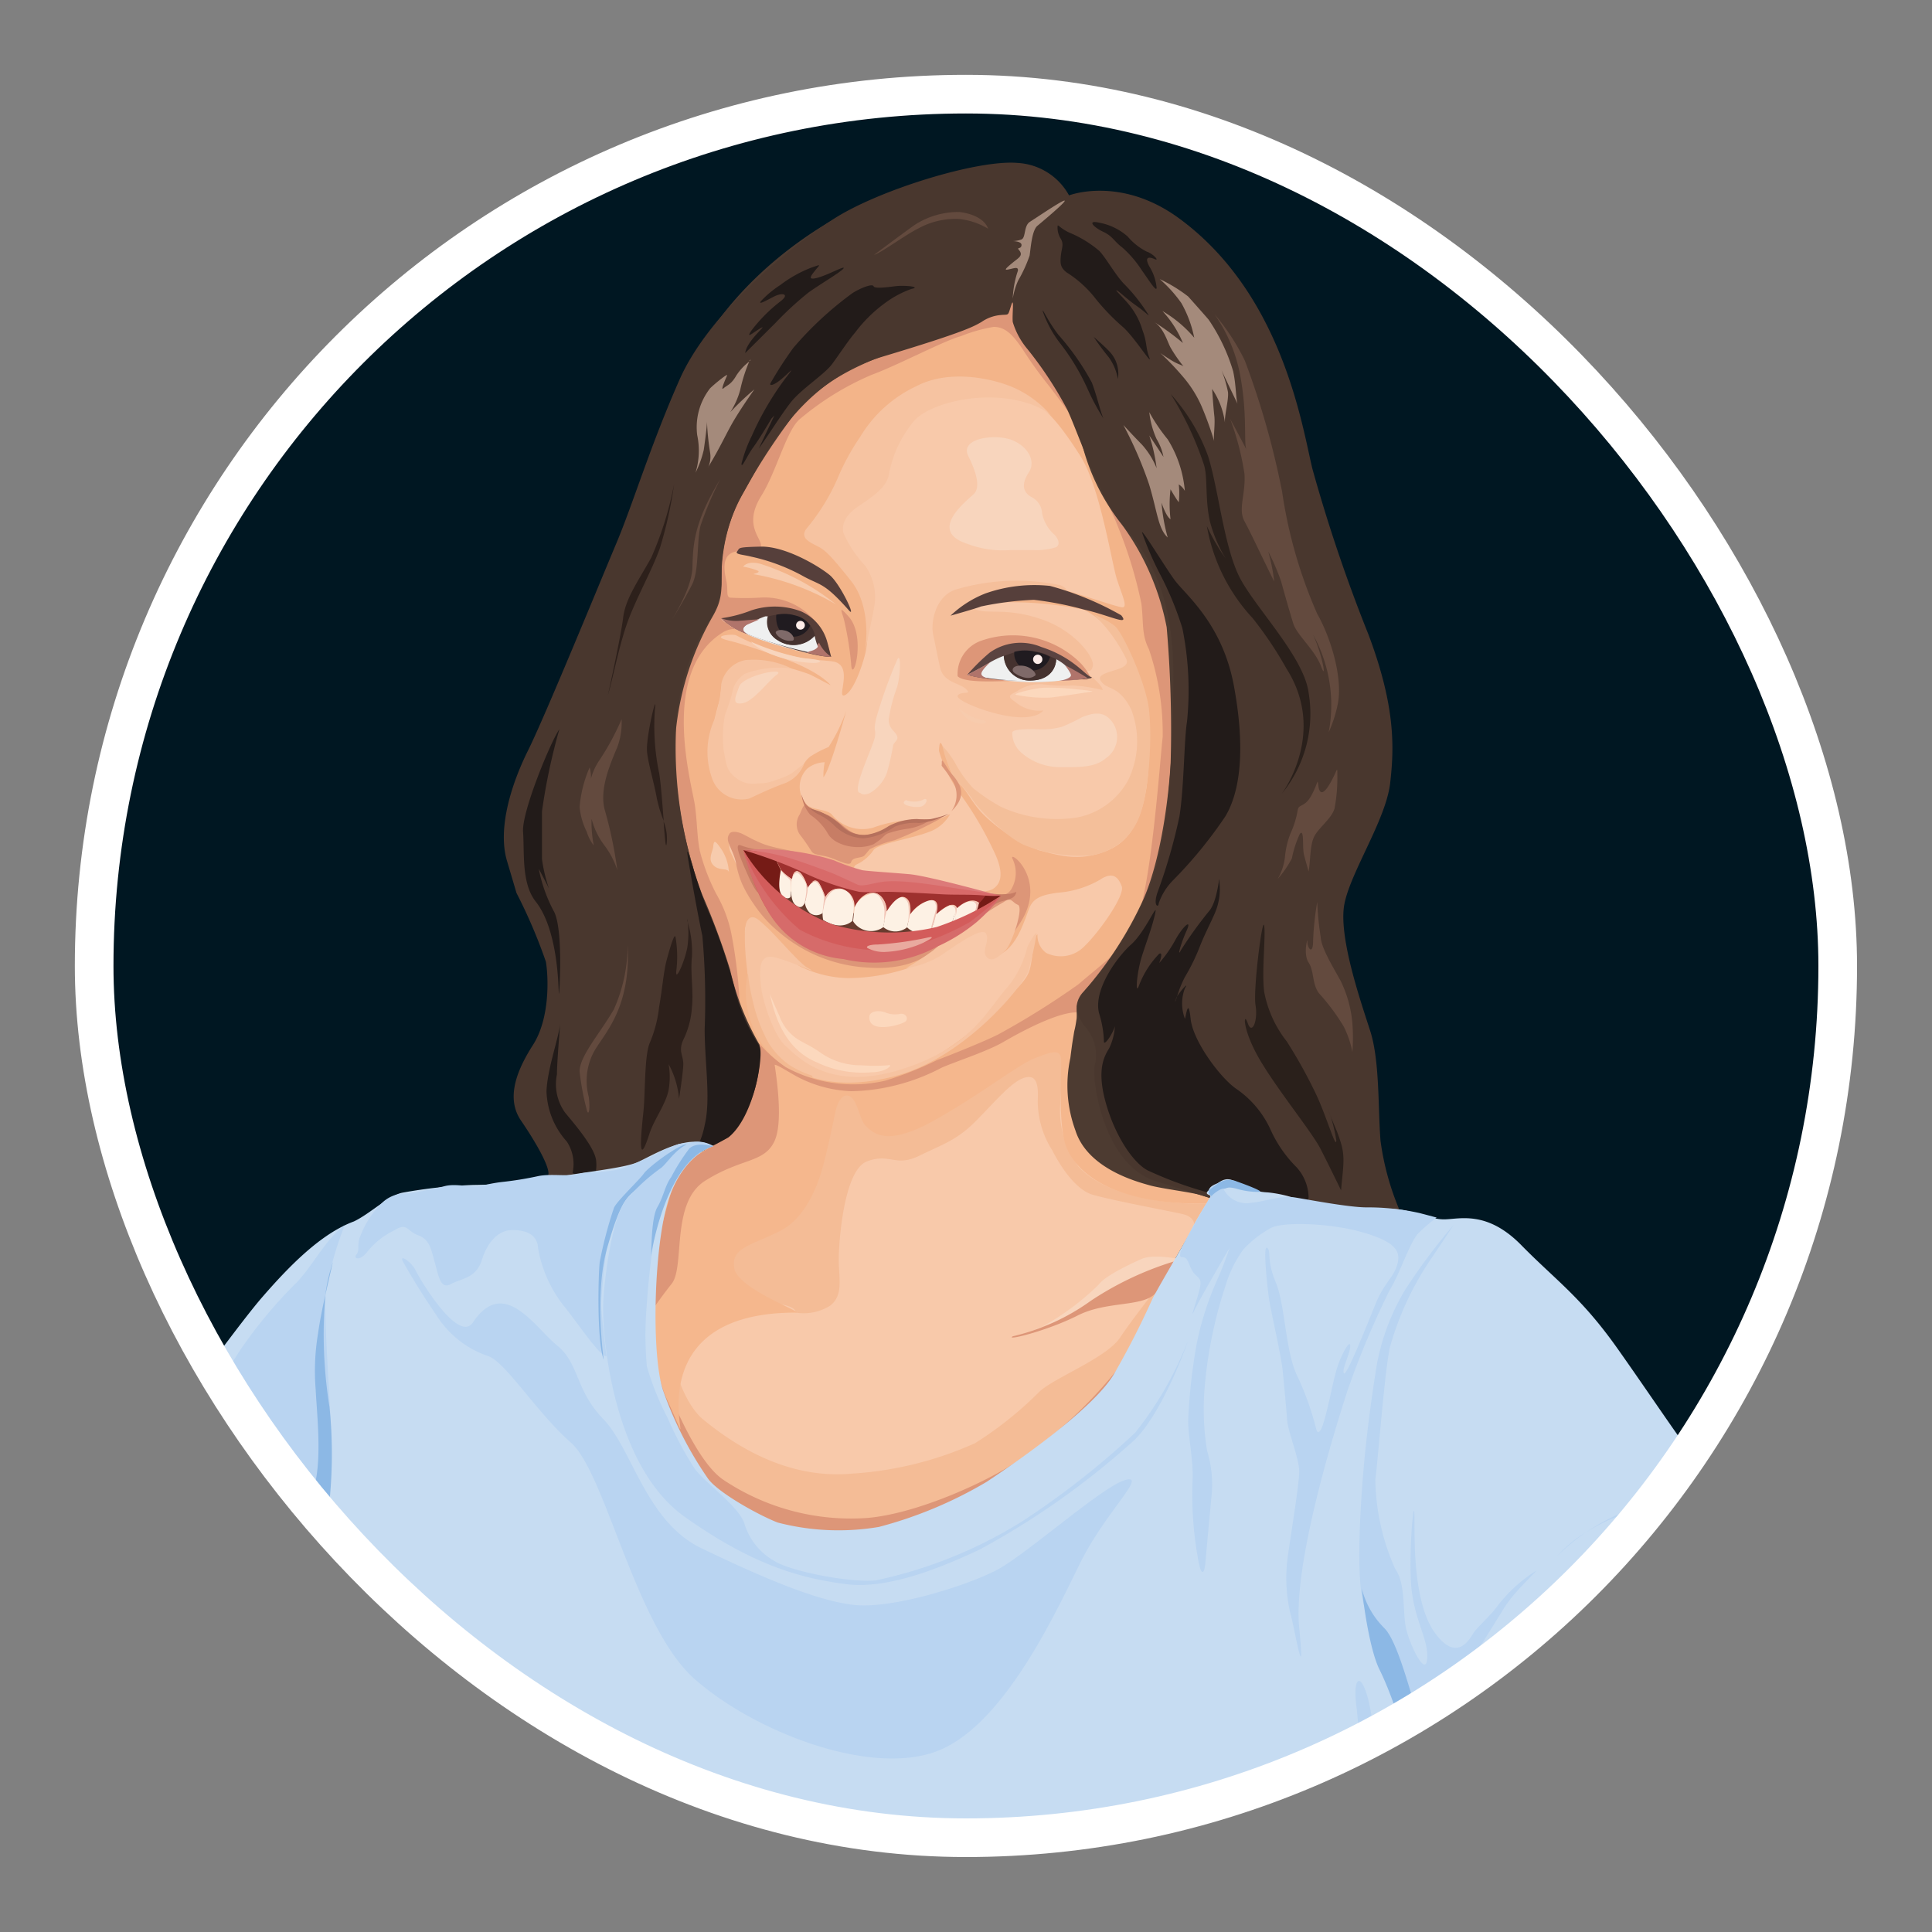 <svg id="Layer_1" data-name="Layer 1" xmlns="http://www.w3.org/2000/svg" xmlns:xlink="http://www.w3.org/1999/xlink" viewBox="0 0 150 150"><rect x="0" y="0" width="150" height="150" fill="#808080" stroke="none"/><defs><style>.cls-1,.cls-14{fill:none;}.cls-1{stroke:#fff;stroke-miterlimit:10;stroke-width:3px;}.cls-2{clip-path:url(#clip-path);}.cls-3{fill:#001722;}.cls-4{fill:#f8c9aa;}.cls-5{fill:#f4bc96;}.cls-6{fill:#dd9678;}.cls-7{fill:#f5b78d;}.cls-8{fill:#f3b489;}.cls-9{fill:#f5bf9b;}.cls-10{fill:#f8d5bd;}.cls-11{fill:#f7cbad;}.cls-12{fill:#fcd8bd;}.cls-13{fill:#b0746b;}.cls-15{fill:#fdede9;}.cls-16{fill:#c77d65;}.cls-17{fill:#683b2e;}.cls-18{fill:#f6c3a1;}.cls-19{fill:#f4bf9a;}.cls-20{fill:#e6e6e6;}.cls-21{fill:#f3b991;}.cls-22{fill:#4d3b31;}.cls-23{fill:#49372e;}.cls-24{fill:#221b19;}.cls-25{fill:#2d201b;}.cls-26{fill:#2a201b;}.cls-27{fill:#634a3e;}.cls-28{fill:#a48a7b;}.cls-29{fill:#c6dcf2;}.cls-30{fill:#cfe4f7;}.cls-31{fill:#b9d4f1;}.cls-32{fill:#4573a0;}.cls-33{fill:#8cb8e5;}.cls-34{fill:#0c355b;}.cls-35{fill:#5b4341;}.cls-36{fill:#573e38;}.cls-37{fill:#eff0f0;}.cls-38{fill:#45322f;}.cls-39{fill:#201b20;}.cls-40{fill:#fdf1e4;}.cls-41{fill:#751b16;}.cls-42{fill:#dc7a79;}.cls-43{fill:#9e302e;}.cls-44{fill:#f1c4b6;}.cls-45{fill:#d35c5b;}.cls-46{fill:#d86a69;}.cls-47{fill:#d66b6a;}.cls-48{fill:#563f3b;}.cls-49{fill:#b5705c;}.cls-50{fill:#e9aa9f;}.cls-51{fill:#7f6a69;}</style><clipPath id="clip-path"><rect class="cls-1" x="7.31" y="7.31" width="135.37" height="135.37" rx="67.69"/></clipPath></defs><g class="cls-2"><rect class="cls-3" x="7.31" y="7.31" width="135.37" height="135.37" rx="67.69"/><g id="People_17" data-name="People 17"><path class="cls-4" d="M57.08,116.65c3.13,2.2,7.34,2.33,10.11,1.93a34.05,34.05,0,0,0,15-7.11c5.32-4.54,6.49-9,7.29-10.57s3.89-6.83,4.25-7.46l.36-.63s-4.52-.59-6.35-1.53-4-2-4.07-5.09.26-8.7,1.52-10.12a28,28,0,0,0,3-4.45,25.14,25.14,0,0,0,1.61-3.69c.13-.72-3,6.39-6.89,9.18A39.43,39.43,0,0,1,73.77,82c-2,.76-4,1.88-5.37,2.11a9.43,9.43,0,0,1-6.31-1,37.91,37.91,0,0,1-3.67-2.69A25.19,25.19,0,0,1,57,86.42c-1,2.07-2.19,3.33-4.07,3.46a20,20,0,0,0-2.73,6.62c-.49,3.19.31,10.65,2.24,13.89S54,114.44,57.08,116.65Z"/><path class="cls-5" d="M61.78,101.91a3.86,3.86,0,0,0,2.66-.53c1.07-.81.68-2.15.68-3.63,0-1.24.38-6.9,2.19-7.58s2.2.49,4.11-.46c1.73-.85,2.81-1.16,4.23-2.56s2.82-3.13,3.84-3.46,1.14.55,1.08,1.76a7.15,7.15,0,0,0,1.14,3.88s1.41,2.94,3.13,3.43,6.42,1.35,7.09,1.53.9.68.73,1l1.06-1.83s-7.11.27-10-2.9a7.29,7.29,0,0,1-1.4-4.89c0-1.8.86-4.27-.75-4.25-1,0-2.48,1.25-5.5,3.14s-5.64,3.54-7.62,3.14-1.51-2-1.68-2.33-1.68-1.08-2,.51S63.07,94,60,95.51s-4.28,2.16-2.69,4.08S61.69,101,61.78,101.91Z"/><path class="cls-5" d="M92.66,95.27h0S92.64,95.31,92.66,95.27Z"/><path class="cls-5" d="M65.12,122.91c2.61,0,18.87-8.11,22.81-13.51s3.24-11.54,2.74-10.66-2.65,3.51-3.7,5.1-5.13,3.13-6.27,4.21a28.33,28.33,0,0,1-5,4,27.42,27.42,0,0,1-9.53,2.36c-4.37.4-8.26-1.49-11.55-4.18S51,97,51,97a39.9,39.9,0,0,0-4.13,8.53c-1.22,4,.48,10.53,2.9,13.09S62.51,123,65.12,122.91Z"/><path class="cls-6" d="M56.21,116.45c6,4.86,14.29,2.33,20.63-.57S87,106,87,106a34.32,34.32,0,0,1-7.85,7.33c-2.11,1.51-7.73,4.16-11.77,4.52a17.81,17.81,0,0,1-11.28-3c-2.82-2-5.51-10.41-5.51-10.41C50.8,106,50.33,111.75,56.21,116.45Z"/><path class="cls-7" d="M51.78,108.65c3.57,7.79-4.38-6.74,10-6.74.71,0-4.5-1.82-4.77-3.44s1.28-1.75,3.56-2.9c1.88-.95,2.82-3.3,3.22-4.65s.87-3.65,1.07-4.59.67-1.55,1.21-1.15.67,1.82,1.21,2.3,1.54,1.55,5.1-.41,6.64-4.38,7.85-4.86,2.08-.87,2.15,0-.27,5.06.4,6.82,3.29,4.56,10.94,4.41l.36-.63a42.79,42.79,0,0,1-4.58-.89c-1.26-.41-5.59-1.68-5.82-5.22s.5-9.24,1.5-10.63,4-5.15,4.65-8.14-.94,1.64-1.51,2.6-3.53,5.57-6.55,7.38a65.81,65.81,0,0,1-7.47,3.85c-1.19.47-3.34,1.44-4.08,1.73A9,9,0,0,1,65,84.1c-2.72-.47-4.53-2.28-6.58-3.75,0,0-.64,9.27-5.5,9.53,0,0-3.28,4.77-2.87,9.34C50.05,99.22,50.51,105.87,51.78,108.65Z"/><path class="cls-6" d="M54.74,91.68c2.83-1.79,4.57-1.37,5.38-3.06s0-6.06-.14-7l-1.64-1.23s-.5,9.26-5.42,9.53c0,0-2.56,7.72-3.07,13a36.86,36.86,0,0,1,2.33-3.29C53.18,98.24,52.08,93.36,54.74,91.68Z"/><path class="cls-6" d="M49.77,103.84c0-.32,0-.66.08-1C48.94,104.35,49.77,103.84,49.77,103.84Z"/><path class="cls-4" d="M56.9,76.75a9.11,9.11,0,0,0,5.19,6.66c5.5,2.33,9,.11,10.16-.52s5.36-2.36,9.3-4.66,7-7.19,8.23-10.61S91.4,57.68,91.22,53a25.42,25.42,0,0,0-3-11c-1.43-2.7-5.32-10.34-6.3-12.28s-2.55-5.44-3-6-1.61,0-1.61,0c-1,.63-2.06.85-9.35,4S59.23,35.23,58,37.26s-1.52,4.63-2,6.83-1,1.8-3.09,7.61.27,13.44.81,15.51S56.27,73.15,56.9,76.75Z"/><path class="cls-8" d="M54,64.51a22.81,22.81,0,0,0,.73,3c.23.9.54,1.76.76,2.57a12.25,12.25,0,0,1,1.35,5.7,8.65,8.65,0,0,0,3.81,6.86,8.33,8.33,0,0,1-2.62-6.69,22.22,22.22,0,0,0-.17-3.17c-.28-2.48,1.71.22,2.26.62C61,74,61.39,74.54,62.06,75a8.85,8.85,0,0,0,3.77.94,15.1,15.1,0,0,0,4.58-.74,5.34,5.34,0,0,0,2.34-1.78,16.34,16.34,0,0,1-7,0c-2.95-.68-5.68-3.51-6.26-3.46s-.81.27-1.08-.32-.92-1.82-1.37-2.81-.36-.62-.45-1.32.16-.77.54-.66.13.06.63.56,2.89,1.08,4.1,1.62,3.18,1.49,4.07,1.85,3,.09,5,.09,5.13.25,4.59.16c-.33-.05-2.15-.5-3.47-.66-1.12-.13-3-.4-3.45-.54s-.89,0-1.52-.13-1-.45-.58-.68A3.24,3.24,0,0,0,67.82,66c.31-.49,3-.9,4.25-1.39a3.05,3.05,0,0,0,1.7-1.4,4.15,4.15,0,0,1-2.52.45,9.67,9.67,0,0,0-3.46.6,3.07,3.07,0,0,1-3.19-1c-.36-.44-1.48-.36-1.93-.76a2,2,0,0,1,0-2.82,2.24,2.24,0,0,1,1.36-.5,5.28,5.28,0,0,0-.1,1.16c.49-.45,1.77-5.14,1.77-5.14A13.67,13.67,0,0,1,64.33,58a8.52,8.52,0,0,0-1.39.72c-.85.61-.56,1.51-2.16,2.05-1.42.47-3,1.81-4.31.9C55.4,61,55,59.27,55.16,57.58a22,22,0,0,1,.76-3.37,3.49,3.49,0,0,1,1.27-2.61c.8-.49,2.11-.2,3,0a19,19,0,0,1,2.57.72c.22.07,1.79.93,1.73.87-1.15-1.25-3.8-2.12-4.22-2.27-.27-.1-2.53-.91-3.63-1.17-1.64-.38.23-.55.5-.43a18.06,18.06,0,0,0,4.34,1.61c1.62.36,2.87.33,3.34.46,1.44.41.09,2.87.76,2.59s1.35-2.2,1.61-3.28.41-4.12-1.06-6.05-2-2.44-2.79-2.71-.06-1.71.83-3a19.81,19.81,0,0,0,2.56-4.61c.81-1.67,1.25-1.73,3-3.1C70.76,30.37,71,30,72,29.82a9.55,9.55,0,0,1,2.64-.29,10.07,10.07,0,0,1,4.82,1.15c1.79.94,2.91,2.36,4.43,4.74s2.42,8.27,2.82,9.53.9,2.25.4,2.2-3.86-1.22-5-1.49-5,1.19-4.08,1.1a28.16,28.16,0,0,1,6.08.57c2.61,1.14,4.49,5.41,4.78,7.4.53,3.65.7,9.63-2.68,11.2-2.35,1.1-4.17.42-5.56.08a12.75,12.75,0,0,1-4.14-2.62c-1.08-1-1.46-2.16-2.18-2.65S73,56.17,72.9,58.29a10.8,10.8,0,0,0,1.58,3.26A27,27,0,0,1,77.12,66c.9,1.8.58,2.61,0,3s-2.64.27-1.61.31,2.28-.18,1.61.63-3.72,2.12-4.7,2.43-4,1.13-1.21.72a23.82,23.82,0,0,0,6.58-2.47c.62-.32.49,1.17.31,1.93s-1.3,2.16-.13,1.35,1.65-2.74,2-3.51,1.16-.94,2.15-1.08a7.68,7.68,0,0,0,3.27-1c1-.67,1.43-.22,1.7.5s-1.79,3.6-2.87,4.63a2.56,2.56,0,0,1-3,.54,1.68,1.68,0,0,1-.67-1.44c-.4.32-.32,1.84-.63,2.83S78.11,77.51,77,78.59a21.44,21.44,0,0,1-5,3.78C70.41,83,68.1,84,66.44,83.93a13.89,13.89,0,0,1-3.66-.5,8,8,0,0,1-2.11-.82A9.4,9.4,0,0,0,70.8,83.74c.75-.46.15-.13,6.62-3.28,7.06-3.44,8.43-5.37,10.48-8.27s2.56-7.7,2.73-10.22a67.73,67.73,0,0,0-1.29-13.15,29.26,29.26,0,0,0-2.69-8.28c-.76-1.71-3.22-8.93-5.46-11.47-1.06-1.21-2.32-3.64-3.66-4s-1.64.16-3.16.83-2.66,1.24-4.85,2.14a30.29,30.29,0,0,0-6.94,4c-1.88,1.53-3.35,4.21-4.34,5.42a8.34,8.34,0,0,0-1.83,3.63,27.18,27.18,0,0,0-.36,4.8,3,3,0,0,1-.9,2.61,9,9,0,0,0-2.55,4c-.8,2.28-.26,4.7,0,6.27S53.77,62.94,54,64.51Z"/><path class="cls-9" d="M78,46.52c.94-.18,3.31-.45,4.34-.54s0-.54,0-.54a16.64,16.64,0,0,0-8.1.32c-1.61.49-2,2.56-1.79,3.51s.27,1.39.54,2.56,1.47,1.17,2,1.66-.31.14-.62.49,2.37,1.45,4.28,1.67S81,55.16,81,55.16a2.82,2.82,0,0,1-2.19-.68c-.8-.49-.22-.58.21-.85a3.05,3.05,0,0,1,1.94-.5,12.8,12.8,0,0,0,2.33.09,12.39,12.39,0,0,1,2.32.36c0-.49-1.83-1.8-1.56-1.66s.67.41.8-.22-1.34-2.7-3.93-3.6-4-.45-5-.72S77.08,46.7,78,46.52Z"/><path class="cls-6" d="M54.6,71.58c.27.9,1.55,3.48,2,4.82.37,1,1.11,3.18.85,2a38.59,38.59,0,0,0-.62-5.66,10.21,10.21,0,0,0-1.21-3.32,15.45,15.45,0,0,1-1.27-3.31c-.23-1-.21-2.23-.39-3.53C53.76,61,51.1,52.11,56.2,49.05c1-.52,1.5.08,2.13.3s1.73.33,2.89.64,2.91.86,3.22.86A5.12,5.12,0,0,0,59,46.4a20.41,20.41,0,0,1-2.33,0c-.31-.08-.13-.61-.27-1.27s-.49-2.14.81-2.32,1.79-.14,1.83-.36-.94-.32-1.47-.63-.79-1.13-1.32-.59a6.15,6.15,0,0,0-.83,3.42,5.77,5.77,0,0,1-.88,2.9,31.24,31.24,0,0,0-2.37,5.92A29.46,29.46,0,0,0,52.41,63C53,65.78,54.33,70.68,54.6,71.58Z"/><path class="cls-6" d="M84.62,52.5a4.48,4.48,0,0,0-.83-1.12,7.47,7.47,0,0,0-7.65-1.62,2.74,2.74,0,0,0-1.79,2.74c.58.63,3.94.36,5.86.27s4.25,0,4.25,0-.42-.4-.82-.71S84.74,52.66,84.62,52.5Z"/><path class="cls-6" d="M57.19,42c.18-.47,1.69,1.22,1.88.43.15-.61-1.4-1.57,0-3.87,1.26-2,2-5.26,3.1-6.08a21.85,21.85,0,0,1,5.51-3.38c2.06-.76,5.59-2.64,6.92-3a12.2,12.2,0,0,1,2.55-.72c.89,0,1.47.59,2.23,1.71a32.13,32.13,0,0,0,2,2.79C82.25,31,83,32.05,83,32.05s-2.4-4.9-3.14-6.38-.54-2.65-2.2-2.21-7.56,3.24-9.23,4S62.36,30,59.7,34.23c-2.8,4.4-2.86,4.06-3.5,5.49C56.2,39.72,56.46,44,57.19,42Z"/><path class="cls-6" d="M88.08,71.78c-1.27,2.14,1.08-1,2.62-5s1.39-14.78.56-18.35S86,37.11,83.92,33.77c0,0,1.28,3.53,2.32,5.84a33.55,33.55,0,0,1,2.38,7.27c.18,1.53,0,2.37.58,3.52a20.3,20.3,0,0,1,1.07,6.83C90.08,58.76,89.35,69.63,88.08,71.78Z"/><path class="cls-10" d="M66.8,61.56s.18.27.76,0A3.06,3.06,0,0,0,68.86,60a20.52,20.52,0,0,0,.49-2.16c.14-.31.45-.4.27-.76S69,56.57,69,55.85a12.37,12.37,0,0,1,.64-2.47c.3-1,.32-2.88,0-2.12a37.26,37.26,0,0,0-1.62,4.54c-.23,1.08,0,.72-.09,1.4S66,61.56,66.8,61.56Z"/><path class="cls-10" d="M71.62,62.58c.4-.22.45-.76,0-.46a1.81,1.81,0,0,1-1.28,0C69.65,62.51,71.22,62.8,71.62,62.58Z"/><path class="cls-11" d="M76.14,55.88a4.22,4.22,0,0,1-1.7-.9,2.17,2.17,0,0,0,1.43,1.17C76.32,56.24,77,56.06,76.14,55.88Z"/><path class="cls-12" d="M70.34,79.27c.2-.27-.06-.63-.47-.55a1.93,1.93,0,0,1-1.17-.13c-.56-.18-1.16-.06-1.2.32C67.37,80.35,70.14,79.54,70.34,79.27Z"/><path class="cls-12" d="M63.46,82.5a8.16,8.16,0,0,0,4.21.75c1.18,0,1.75-.67,1.27-.54a14.34,14.34,0,0,1-2.06,0,5.41,5.41,0,0,1-3.2-1c-.79-.54-1-.58-1.71-1a3.57,3.57,0,0,1-1.44-1.79c-.59-1.33-.76-1.75-.76-1.75C60.32,79.72,61.36,81.63,63.46,82.5Z"/><path class="cls-11" d="M58.63,44.6a19.21,19.21,0,0,1,6.27,2.32,18.25,18.25,0,0,0-5.82-3.13C58,43.48,57.7,44,57.7,44a4.93,4.93,0,0,1,1.16.32C59.08,44.51,58.22,44.56,58.63,44.6Z"/><path class="cls-11" d="M64.9,46.92l.15.12Z"/><path class="cls-11" d="M65.05,47l.07.06Z"/><path class="cls-11" d="M56.59,67.71A3.54,3.54,0,0,0,56.05,66c-.54-.81-.63-.76-.67-.31s-.45,1,0,1.48S56.5,67.35,56.59,67.71Z"/><path class="cls-13" d="M58.33,49.35Z"/><path class="cls-13" d="M58.33,49.35l-.28-.11.22.09Z"/><path class="cls-14" d="M58.33,49.35Z"/><path class="cls-14" d="M58.33,49.35l-.28-.11.22.09Z"/><path class="cls-15" d="M64.09,50.86l-.16,0,.6.12A1.85,1.85,0,0,1,64.09,50.86Z"/><path class="cls-14" d="M58.33,49.35Z"/><path class="cls-14" d="M58.32,49.35h0Z"/><path class="cls-14" d="M58.17,49.29l.12.05-.24-.1Z"/><path class="cls-15" d="M58.32,49.35l-.15-.06.1,0Z"/><path class="cls-15" d="M58.05,49.24a8.68,8.68,0,0,1-1.69-.86,6.9,6.9,0,0,0,1.81.91Z"/><path class="cls-15" d="M56.36,48.38c-.24-.19-.27-.29-.36-.34A1.49,1.49,0,0,0,56.36,48.38Z"/><path class="cls-10" d="M90.05,99.33a15.87,15.87,0,0,0,1.57-1.58c-.14,0-2.06-.42-3,0s-2.83,1.31-3.33,2A20.07,20.07,0,0,1,80.92,103c1-.35,3-1.09,4.7-1.88C88.31,99.91,89.59,99.65,90.05,99.33Z"/><path class="cls-10" d="M80.92,103c-.52.19-.72.27-.4.17A2.75,2.75,0,0,0,80.92,103Z"/><path class="cls-6" d="M83.66,102.14c2.43-1.24,5.44-.55,6.25-2s1.23-2.2,1.23-2.2A24.74,24.74,0,0,0,84.68,101a16.89,16.89,0,0,1-6.05,2.75C78,104.13,81.26,103.35,83.66,102.14Z"/><path class="cls-6" d="M57.63,68.65a10.05,10.05,0,0,0,.89,1.54,9.88,9.88,0,0,0,2,2.21,11.55,11.55,0,0,0,7,2.73c3.85.25,5.37-1.66,5.56-2s-1.69.59-2.92.66S59,69.49,58.76,68.65s-.23-1.15.31-1.64a4.75,4.75,0,0,1,2.46-.82c.86-.06-1.39-.26-2.48-.75s-.37-.17-1.42-.7c-.34-.17-.88-.24-1,0-.37.55.19,1,.5,2.18A7.14,7.14,0,0,0,57.63,68.65Z"/><path class="cls-6" d="M77.34,69.47l-2.76,2.42a9,9,0,0,0,1.63-.64c.72-.38,1.29-1.11,2.19-1.25s-1.3,5,.85,1.58-1.1-5.76-.62-4.86a2.48,2.48,0,0,1-.14,2.36C78.22,69.45,78,69.51,77.34,69.47Z"/><path class="cls-16" d="M58.85,69.31s-.09-1.11-.2-1.66A2,2,0,0,1,59,66.34c.18-.39,0-.41-.35-.41a5.7,5.7,0,0,1-1.17-.31c-.49-.14,0,1,.56,2.27S58.85,69.31,58.85,69.31Z"/><path class="cls-16" d="M77.69,70c.57-.16,1-.22,1.15-.55s.06-.15-.42-.06a5.05,5.05,0,0,1-1.29,0c-.4,0-1.12-.12-.72.27s.09,1.15.09,1.15A3.16,3.16,0,0,1,77.69,70Z"/><path class="cls-17" d="M64.36,73c1.23.38,9.13-.51,9.93-1s2.22-1.66,1.87-1.57-2.22.67-3.23.91a18.68,18.68,0,0,1-3.72.16,36.28,36.28,0,0,1-3.76-.82A45.85,45.85,0,0,1,60.89,69c-.41-.16-.46.29-.49.58,0,0-.25.15-.26.36A15.42,15.42,0,0,0,64.36,73Z"/><path class="cls-6" d="M63,66.09c.16.22.35.25,1.08.39s1.89.87,2,.46.71-.29,1-.49c.08-.06.4-.47.45-.52a8.93,8.93,0,0,1,1.94-.7,30.36,30.36,0,0,0,3.63-1.72,4.39,4.39,0,0,1-1.6.2,4.85,4.85,0,0,0-2.66.59,4.34,4.34,0,0,1-2,.64c-.59,0-2-1.46-2.58-1.67a8,8,0,0,1-1.74-.76c-.13-.09-.34.54-.43.72a1.4,1.4,0,0,0,0,1.55A15.26,15.26,0,0,1,63,66.09Z"/><path class="cls-16" d="M62.91,63.26a4.41,4.41,0,0,1,1.36,1.45c.5.93,2.31,1.35,3.54.84.76-.46.83-.74,1.14-.85a8.21,8.21,0,0,1,1.4-.34,4.21,4.21,0,0,0,1.91-.72,14.21,14.21,0,0,0-1.48,0,13.52,13.52,0,0,0-1.62.44,3.79,3.79,0,0,1-2,.76,2.62,2.62,0,0,1-1.86-.81A8.08,8.08,0,0,0,63.59,63a1.56,1.56,0,0,1-1.35-1.34A2.78,2.78,0,0,0,62.91,63.26Z"/><path class="cls-18" d="M69.29,83.6c5.6-1.35,10.32-7.28,10.56-8.25a27.53,27.53,0,0,0,.63-2.83c0-.29-.45.46-.72,1a7.58,7.58,0,0,1-1.58,3.17c-1.59,1.79-2.8,4.69-8.35,6.38S61.9,82,61,81.21s-1.78-3.37-1.92-4.69-.1-2.24.74-2.24,4.28,1.64,2.86.85c-.6-.33-2.47-2.54-3.19-3.18-.47-.42-1.08-1.16-1.5-.42s0,5.62,1.09,8.53S63.68,85,69.29,83.6Z"/><path class="cls-19" d="M83.49,63.49a10.47,10.47,0,0,1-5.74-.83,14.53,14.53,0,0,1-2.2-1.47,9.09,9.09,0,0,1-1.38-1.93,7.57,7.57,0,0,0-1-1.35,9.11,9.11,0,0,0,1,2.62A8.08,8.08,0,0,1,75.46,62c.32.64,2.89,3.25,4.3,3.7a11.62,11.62,0,0,0,4.85.72,4.68,4.68,0,0,0,3.67-2.61c.94-1.82,1.21-6.59.91-8.86-.27-2-2-5.82-2.64-6.35S84.4,47.48,85,47.79a12.13,12.13,0,0,1,2.46,3.41c.22.61-.72.75-1.43,1s-.81.46-.37.89,1.3.26,2.17,2a6.87,6.87,0,0,1-.23,5.46A5.71,5.71,0,0,1,83.49,63.49Z"/><path class="cls-20" d="M57.7,49.05c.55.53,4.76,1.65,5,1.64,1.62-.13,1.27-.24,1-.63a5.15,5.15,0,0,1-.4-.71,2.94,2.94,0,0,1,.11.71c0,.26-.11.45-.73.5A22.39,22.39,0,0,1,59,49.45c-.41-.19-.6-.37-.52-.78s1.18-.81,1.18-.81a6.85,6.85,0,0,0-1.81.68C57.32,48.8,57.7,49.05,57.7,49.05Z"/><path class="cls-10" d="M75.07,42.21a7.74,7.74,0,0,0,3.33.5c1.26,0,1.88,0,1.88,0a5.13,5.13,0,0,0,1.7-.22c.41-.21.14-.79-.22-1.07a3.06,3.06,0,0,1-.85-1.55,1.49,1.49,0,0,0-.85-1.29c-.72-.43-.72-1.08-.18-1.91s0-1.94-1.25-2.48-4.16-.21-3.45,1.22.9,2.45.45,2.92S71.94,41.18,75.07,42.21Z"/><path class="cls-20" d="M77.92,50.92a2.56,2.56,0,0,0-1.43.9c-.62.63,0,.75,0,.75a4.84,4.84,0,0,0,1,.18,17.48,17.48,0,0,0,4.67.11,3.36,3.36,0,0,0,.72-.2.34.34,0,0,0,.12-.59,2.27,2.27,0,0,0-1-.89,3.3,3.3,0,0,1,.83,1c0,.17,0,.26-1,.51a11.56,11.56,0,0,1-2.93.08A7.15,7.15,0,0,1,77,52.47c-.43-.21-.15-.59,0-.87A3.27,3.27,0,0,1,77.92,50.92Z"/><path class="cls-21" d="M61.14,83a7.59,7.59,0,0,0,1.51.66c.51.16.42-.14.42-.14a8,8,0,0,1-1.72-.79A6,6,0,0,1,59.69,81a12.06,12.06,0,0,1-1.23-3.23,17.26,17.26,0,0,1-.4-2.26A7.21,7.21,0,0,0,61.14,83Z"/><path class="cls-12" d="M81.53,54.16c.9-.09,3-.44,3.23-.46s-.32-.1-1.05-.17a20.31,20.31,0,0,0-2.55-.14c-.7,0-2.71.49-2.25.56A10.71,10.71,0,0,0,81.53,54.16Z"/><path class="cls-10" d="M82.27,59.56c1.37,0,2.73.06,3.56-.67a2,2,0,0,0,.63-2.68c-.57-.9-1.29-1-2.44-.53a16,16,0,0,1-1.57.75,6,6,0,0,1-1.86.19c-.53,0-1.89-.06-2,.24a2.06,2.06,0,0,0,.72,1.59A4.56,4.56,0,0,0,82.27,59.56Z"/><path class="cls-6" d="M66.08,51.51c.07,1.81,1.23-2.06-.2-3.65-.72-.8-.61-.58-.37.18A24.72,24.72,0,0,1,66.08,51.51Z"/><path class="cls-6" d="M73.64,59.75c-.43-.66-.53-.9-.52-.5s-.18-.13.74,1.23a2.14,2.14,0,0,1,0,2.51C75.5,61.42,74.06,60.42,73.64,59.75Z"/><path class="cls-6" d="M59.62,84.45a10,10,0,0,1,.38-1.7c.15-.21.42,0,1.72.75a9.75,9.75,0,0,0,4.38,1.22,15.68,15.68,0,0,0,7-1.82c1-.45,3.53-1.26,4.8-2s5-2.8,6.27-2.19c1.72.79,2.11-4.47,2.11-4.47-.45.45-1.59,1.35-2.55,2.18a61.82,61.82,0,0,1-6.22,3.89c-1.06.54-3.76,1.62-4.77,2a26.83,26.83,0,0,1-4,1.59A10.92,10.92,0,0,1,61,82.85a10.86,10.86,0,0,1-2.12-1.91C59.38,81.63,59.43,85.18,59.62,84.45Z"/><path class="cls-22" d="M100.9,61.65a3.54,3.54,0,0,0,0,.57C101,62.5,100.94,62.22,100.9,61.65Z"/><path class="cls-22" d="M100.48,68.29c-.06-.08,0,0,0,.16C100.49,68.38,100.5,68.32,100.48,68.29Z"/><path class="cls-22" d="M95.84,93.6l.11,0Z"/><path class="cls-22" d="M43.25,79C42.25,80.8,41,81.8,41,84.37s1.28,3.38,2.42,4.85.54,2.24.54,2.24l-.09.67s2.14-.36,4.65-.76a10.89,10.89,0,0,0,4.87-1.85c1-.72,1.44-.85,1.79-2.11s.14-8.23.09-10a54.78,54.78,0,0,0-1.48-10.15,32.46,32.46,0,0,1-1.3-10.68,22.36,22.36,0,0,1,2.83-8.7c.79-1.36.7-2.06.72-3.89A14.05,14.05,0,0,1,57.29,39a51.1,51.1,0,0,1,4.16-6.54c1.87-2.57,4.94-4,7-4.79a45.78,45.78,0,0,0,5.28-2.27c.62-.45,1-.18,1.65-.32s.54-.63.72-1,.76-1,.89-1.35,0-.62.18-.89.32-.36.18-.77.09-.67.4-1.22a6.26,6.26,0,0,0,.84-1.7c.12-.59-.08-.77.28-.63s.67-.72,1.12-.72.7.09.75.82a10.59,10.59,0,0,1-.21,1.2c-.14.59.18.63.67,1s-.67.68-1.12,1.09-.31.49-.45.9.14.81.14,1.39-.23.59.13.86.12,1.63.29,2.27.91,1,1.68,2.19a21,21,0,0,1,2,5.35,16.52,16.52,0,0,0,3.21,6.83,19.75,19.75,0,0,1,3.5,8,92.68,92.68,0,0,1,.31,10.46c-.1,2.09-.64,7.28-2.12,10.67a29,29,0,0,1-4.65,7.17,1.87,1.87,0,0,0-.53,1.12v.14a1.94,1.94,0,0,0,0,.24s0,0,0,.08a4.07,4.07,0,0,1,0,.49c-.12.84-.17.88-.2,1.08-.1.63-.11.57-.29,2a10.12,10.12,0,0,0,.39,5.6c.94,3,4.8,4,5.74,4.27s3.33.55,4.09.79l2.41.77c-.41-.13-1.76-.58-2.94-1,2.76.52,7.93,1,8.7,1.23s5,.27,5.14-.22a4.44,4.44,0,0,0,.54-2.39,16,16,0,0,0-1.39-5.4c-.67-1.57-2.55-5-3.58-6.75a12.49,12.49,0,0,1-1.61-4.27,6.07,6.07,0,0,1,.63-2.89c-.45.4-1.21,1.94-.85.86a15.3,15.3,0,0,0,.49-3.91c-.13.32-.49.59-.49.09a4.61,4.61,0,0,0,0-.47,5.49,5.49,0,0,1-1,1.28,11.22,11.22,0,0,1-1.61,1.13c-.4.36-.67,2.06-.67,1.84s-.09-1-.09-1-.31.85-.38.21a16,16,0,0,1,.43-3.59c.22-.86.13-1.62-.14-1.12s-.62.49-.62.09.53-1.35.33-1.14-1.14,1-1.14,1,.14-.27,2.33-6.7-1.3-14.31-1.52-15a12.14,12.14,0,0,1-.72-2.7,6.13,6.13,0,0,0-1-2.52c-.45-.85-3.05-5.53-3.49-6.38a13.83,13.83,0,0,1-.85-2.52,4.05,4.05,0,0,0-.48-1.53c-.39-.59-.42-1.31,0-1.21s1.1,1.07.83.31-.83-2.07-.83-2.07A9.61,9.61,0,0,0,91,28.28a6.35,6.35,0,0,1,1.12,3.62c.09,1.31.85,1.94,1.79,3A15.46,15.46,0,0,1,96.05,39c.58,1.39,1.52,3.55,1.12,2.36s-.23-2-.5-3.75a8.83,8.83,0,0,0-2-4.14A14.78,14.78,0,0,1,93,30.19a5.6,5.6,0,0,1-.47-1.91s-.11-1.23.43-.74.71,1.39.58.74-.36-.65-.58-1.19-.41-2.38,0-1.89.67.59,1.2,1.26a4,4,0,0,1,.94,2.12c.14.89,0,1.43.23,2.83a8.41,8.41,0,0,0,1.52,3.46c.67,1.08.76,3.2.94,4.36a19.61,19.61,0,0,0,.94,4.05c.45,1,.58,1.76.62,1.08A8.3,8.3,0,0,0,99,41.71a6.24,6.24,0,0,1,.09-3.42,3.55,3.55,0,0,0,.1-1.44l.07.23c.23.63.41,1.48.63,2.38s.36,1.93.05,1.44-.85-.81-.72-.58a6.42,6.42,0,0,1,.8,1.57c.27.81.86,2.16,1.17,3.19s-.23,2.61-.27,2.07-.45-1.3-.4-.31a7.48,7.48,0,0,0,.27,2.43c.31,1,.13,1.3-.27,2.6a3.09,3.09,0,0,0,.49,2.57c.18.4.13,1.12-.13,2.74a24.78,24.78,0,0,0,.06,4.47,10.51,10.51,0,0,1,.7-2.62,31.53,31.53,0,0,0,2.05-5.5,14.85,14.85,0,0,0-.8-7.86c-.4-1-.72-1.76-.72-1.76a16.28,16.28,0,0,1-.71-3.42,17.89,17.89,0,0,0-1.48-4.13,17.07,17.07,0,0,1-1-3.6,10.92,10.92,0,0,0-1.25-3.32,8.62,8.62,0,0,0-1.34-1.9c-.68-.9-2.15-2.34-2.55-3.1s-1.12-1-1.61-1.44-.18-.77-.41-1.58-.49-1.3-.22-1.08a9.83,9.83,0,0,1,1.16,1.17c.4.5,1.12,1,2.24,2.16a16.55,16.55,0,0,1,2,2.48c-.05-.68-1.17-2-2.19-3.43S92.2,19.4,92.2,19.4c.94.36.81,0,.81,0a10.13,10.13,0,0,0-6.47-3.71,25.84,25.84,0,0,0-4.45.27,2.43,2.43,0,0,1-1.86-.68,6.07,6.07,0,0,0-1.6-1.35C74.68,12,62.92,15.76,56.2,24.31s-5.43,14.32-6,16.54-2.54,5.94-4.32,9.85-.16,6.28,0,7.29A24.06,24.06,0,0,1,45,64.33c-.67,3,.6,7,.54,8.91S44.26,77.29,43.25,79Z"/><path class="cls-22" d="M96,93.64h0Z"/><path class="cls-23" d="M39.36,66.83l.74,2.5a40.89,40.89,0,0,1,2.28,5.33c.2,1.14.34,4.38-1,6.47s-2.08,4.19-.93,5.87,2.41,3.85,2.08,4.32a9.69,9.69,0,0,0-.47,2.7s9.06-1.42,9.73-2,1.67-2.22,2.35-2.56a9.57,9.57,0,0,0,2.61-1.35,10,10,0,0,0,2.22-7,20.51,20.51,0,0,1-2.28-5.8,55.76,55.76,0,0,0-2.15-5.8c-.74-1.89-2.87-8.42-1.88-14.71a16.39,16.39,0,0,1,2.42-6.61A5.9,5.9,0,0,0,56,45.37a13.14,13.14,0,0,1,1.62-6.94C59.29,35.52,62,29.65,68.49,27.7S75.6,25.34,76.2,25a3.07,3.07,0,0,1,1.48-.54c.67-.07.55.12.82-.73s.07.73.13,1.27a5.88,5.88,0,0,0,1.13,2.09,29.38,29.38,0,0,1,3.11,4.73c.88,1.89,2.53,6.94,4.34,9s3.89,5.06,3.89,11.61-.47,13.22-1.88,16.46a27.48,27.48,0,0,1-4.69,7.69c-1.48,1.49-.87,2.37-.2,3.24A3.22,3.22,0,0,1,85,82.69c-.27.94.6,7.69,4.69,9l4.1,1.28A12.76,12.76,0,0,0,99,94c3.62.2,9.86.41,9.86.41a20.78,20.78,0,0,1-1.68-5.87c-.2-2.7-.06-6.21-.8-8.51s-2.49-7.35-2-9.85,3.22-6.54,3.55-9.37.4-6-1.68-11.54a123.21,123.21,0,0,1-4.36-12.89c-.8-3.31-2.33-13.69-10.53-19.56C86.88,13.66,83,15.17,83,15.17A4.86,4.86,0,0,0,79,12.65c-3.09-.27-10.74,2.09-14.23,4.32s-9.73,7.35-12,12.48-3.62,9.65-4.9,12.69S42.31,55.63,41,58.26,38.62,64.33,39.36,66.83Z"/><path class="cls-24" d="M91.37,77.39a1.07,1.07,0,0,0-.15.35C91.2,77.9,91.26,77.71,91.37,77.39Z"/><path class="cls-24" d="M89.69,70.9c.23-1-.76,1.44-1.87,2.43s-3,3.6-2.47,5.4a8,8,0,0,1,.36,2.2c.14.18.76-.85.85-1.26a4.61,4.61,0,0,1-.44,1.71c-.36.59-1,1.62-.27,4.23s2.14,4.68,3.26,5.26A29.36,29.36,0,0,0,95.51,93c2.42.5,5.82,1,6.09,0a3.57,3.57,0,0,0-.94-2.38,9.78,9.78,0,0,1-2-2.88,7.71,7.71,0,0,0-2.73-3.24c-1.25-.9-3.31-3.69-3.49-5.4s-.35-.27-.44,0a3.31,3.31,0,0,1,0-2.38c.35-.54-.3.14-.61.64-.11.32-.17.51-.15.35a1.07,1.07,0,0,1,.15-.35A8.38,8.38,0,0,1,92,75.85a15.61,15.61,0,0,0,1.16-2.38c.4-1,.72-1.58,1.12-2.48a4.72,4.72,0,0,0,.4-2.47c0-1-.09,1.3-.76,2.16a31.34,31.34,0,0,0-2.24,3.1c-.31.63,0-.54.45-1.53s-.32-.31-.9.77A9.71,9.71,0,0,1,90,74.77s.36-.9,0-.72a7.2,7.2,0,0,0-1.57,2.47c-.31.86-.18-1,.23-2.29S89.47,71.94,89.69,70.9Z"/><path class="cls-24" d="M91.57,63.39a42.47,42.47,0,0,1-1.7,5.89c-.37,1.08.09,1.22.09.86a4.72,4.72,0,0,1,1.17-1.85,34,34,0,0,0,4-4.9c1.21-2,1.52-5.35.72-9.86C95,48.43,92,46.16,91.17,45s-2.55-4-2.5-3.65a24.29,24.29,0,0,0,1.38,3.2,25,25,0,0,1,1.75,4.23,24.18,24.18,0,0,1,.36,7.24C91.93,57.41,91.93,61.18,91.57,63.39Z"/><path class="cls-24" d="M53.4,90.16h0Z"/><path class="cls-24" d="M54.53,72.65a56.47,56.47,0,0,1,.18,7.25c0,2.61.49,5.44,0,7.46a6.12,6.12,0,0,1-1.31,2.8c.57-.69,2.1-1.24,3.15-1.85,2.07-1.65,2.77-6.57,2.41-7.11a14,14,0,0,1-1.9-4.38,42.62,42.62,0,0,0-2.25-6.51c-.78-1.93-1.63-5.25-1.42-3.86S54.26,71.44,54.53,72.65Z"/><path class="cls-24" d="M84.42,30.15a17.74,17.74,0,0,0,1.25,2.34c-.27-.63-.49-1.71-.9-2.79A19.57,19.57,0,0,0,82.18,26c-.9-1.17-1.3-2.21-1.21-1.8a8.78,8.78,0,0,0,1.39,2.52A17.39,17.39,0,0,1,84.42,30.15Z"/><path class="cls-24" d="M86.79,29.43a2.48,2.48,0,0,0-.59-2.07c-.31-.36-1.29-1.21-1.29-1.21a18.5,18.5,0,0,0,1.16,1.57A4,4,0,0,1,86.79,29.43Z"/><path class="cls-24" d="M88.26,23.76c.9.63,1.17,1.08.67.32A13.42,13.42,0,0,0,87.23,22c-.67-.72-1.38-2-1.88-2.52A8.76,8.76,0,0,0,83,18.05c-.76-.36-.89-.72-.89-.45a1.6,1.6,0,0,0,.25.94c.26.45.06.72,0,1.35s0,.9.45,1.26A8.64,8.64,0,0,1,84.91,23a17,17,0,0,0,2.32,2.43c.91.84,2.29,3.06,2,2.32s-.16-1.15-.52-2.09a5.66,5.66,0,0,0-1-1.94c-.54-.67-1.21-1.26-1-1.17S87.37,23.13,88.26,23.76Z"/><path class="cls-24" d="M89.65,20.12c.4.18-.09-.41-.63-.59a4.72,4.72,0,0,1-1.47-1.17,4.59,4.59,0,0,0-2.2-1.07c-1-.23-.44.36.31.71s.81.72,1.48,1.22A8.53,8.53,0,0,1,88.66,21c.5.69,1.12,1.71,1.14,1.35a3.79,3.79,0,0,0-.57-1.67C88.81,19.89,89.25,19.94,89.65,20.12Z"/><path class="cls-24" d="M58.51,34.69c.49-.67,1.39-2.2,1.39-2.2l.22-.23-1.21,2.57c.81-1.13,1.66-2.52,2.46-3.56s2.64-2.2,3.23-3,1.25-1.82,1.79-2.45a11,11,0,0,1,2.32-2.29,7.77,7.77,0,0,1,2.06-1.1c.81-.16-.54-.3-1.25-.21s-1.61.21-1.7,0-.94.11-1.61.52A26.86,26.86,0,0,0,61.6,27a29.63,29.63,0,0,0-1.75,2.7c-.18.27.14.3.81-.26s1.21-1.2.27,0a22.94,22.94,0,0,0-2.56,4.4,10.82,10.82,0,0,0-.8,2.16C57.57,36.45,58,35.37,58.51,34.69Z"/><path class="cls-24" d="M60.21,25.07a25.27,25.27,0,0,1,2.55-2.35c.85-.62,2.55-1.61,2.73-1.88s-1.16.49-2,.72-.54-.14-.18-.59.49-.47-.32-.19a9.68,9.68,0,0,0-2.41,1.35,7.9,7.9,0,0,0-1.52,1.27c-.18.27.31,0,1-.36s1.29-.22.53.36a12.22,12.22,0,0,0-2.24,2.25c-.49.72.1.18.72-.18s-1.12,1-1.21,1.94Z"/><path class="cls-25" d="M53.32,71.25c0-.08,0-.09,0,0Z"/><path class="cls-25" d="M50.43,88c.34-1.06,1.28-2.3,1.48-3.38a5.78,5.78,0,0,0,0-2,6.77,6.77,0,0,1,.81,2.7c-.14.88.33-2,.33-2.7s-.4-1,0-1.89a6.59,6.59,0,0,0,.67-2.52c.14-1.19-.13-2.74,0-3.89a8,8,0,0,0-.36-2.83l0-.17a7.48,7.48,0,0,1,0,2.26c-.24,1.21-1,2.83-.84,1.69a9,9,0,0,0-.07-2.5c-.07-.4-.41.74-.67,1.69s-.34,2.18-.61,3.75a9.83,9.83,0,0,1-.74,2.8c-.4,1-.33,3.9-.47,5.25S49.43,91.12,50.43,88Z"/><path class="cls-25" d="M51.77,65.41a3.61,3.61,0,0,0-.25-1.64C51.62,65.11,51.7,66.1,51.77,65.41Z"/><path class="cls-25" d="M51,62a10.52,10.52,0,0,0,.53,1.73c-.1-1.3-.22-2.92-.35-3.69a17.86,17.86,0,0,1-.33-5c.2-1.55-.74,2.29-.61,3.37S50.75,60.62,51,62Z"/><path class="cls-26" d="M96.88,79.45c-.34-1-.47.39.87,2.72s4.09,5.7,4.76,7,1.61,3.25,1.61,3.25c.14-1.69.34-2.5,0-3.64s-.55-1.38-.85-2.25a13.34,13.34,0,0,1,.48,2c0,.81-.77-1.89-1.57-3.57a38.13,38.13,0,0,0-2.28-4.11,8.86,8.86,0,0,1-1.75-3.85c-.2-1.62.13-4.32,0-5.13s-.87,5-.67,6.18S97.21,80.39,96.88,79.45Z"/><path class="cls-26" d="M103.19,86.33a1.83,1.83,0,0,0,.08.25C103.12,86.09,103,85.85,103.19,86.33Z"/><path class="cls-27" d="M99.18,68.29s0,0,0,0Z"/><path class="cls-27" d="M100.92,64.74c.36-.45.18,1.08.32,1.62s.36,1.3.36,1.3c.17-.94.08-2.2.53-2.88s1.25-1.26,1.48-2a12.64,12.64,0,0,0,.22-2.62c0-.75,0-.34-.53.6s-.85.95-.94.27,0-.27-.54.72-1,.63-1.07,1.17a7,7,0,0,1-.54,1.75,6.61,6.61,0,0,0-.45,1.89,4.32,4.32,0,0,1-.56,1.68,8.09,8.09,0,0,0,1.1-1.59A8.4,8.4,0,0,1,100.92,64.74Z"/><path class="cls-27" d="M105,81.83V81.7C105,81.86,105,81.93,105,81.83Z"/><path class="cls-27" d="M101.6,74.73c.44.67.26,1.66.8,2.38a16.72,16.72,0,0,1,1.91,2.56,7.62,7.62,0,0,1,.69,2,14.79,14.79,0,0,0,0-2.21,9.25,9.25,0,0,0-.9-3.28c-.54-1-1.52-2.56-1.56-3.42a23,23,0,0,1-.27-2.74,22.94,22.94,0,0,0-.32,3c0,1.25-.48.53-.44.08S101.15,74.06,101.6,74.73Z"/><path class="cls-27" d="M74.44,17a5.48,5.48,0,0,1,2.28.76c-.31-.86-1.43-1.21-2.24-1.3a6.24,6.24,0,0,0-3.46,1c-1,.71-3.16,2.33-3.16,2.33.54-.15,2.37-1.52,3.45-2.06A6,6,0,0,1,74.44,17Z"/><path class="cls-27" d="M54.39,40.81a26.75,26.75,0,0,1,1.53-3.6c-2.06,3.37-2.11,5.08-2.16,6.84S52,48.37,52,48.37a33.68,33.68,0,0,0,1.74-3C54.29,44.27,54.08,42.07,54.39,40.81Z"/><path class="cls-27" d="M45.71,85.16A4.8,4.8,0,0,1,46,81.88c.67-1.44,3-3.29,2.73-8.51a12.31,12.31,0,0,1-1.07,5C46.56,80.26,45,82,45,83.18a19.92,19.92,0,0,0,.54,2.92C45.67,86.73,45.85,86.24,45.71,85.16Z"/><path class="cls-28" d="M78.63,20.39c-.71.58-.64.6-.24.51s.68-.2.64.12a7.54,7.54,0,0,0-.4,2.16,5.67,5.67,0,0,1,.42-1.4,10.71,10.71,0,0,0,.89-1.94c.09-.62.18-2,.63-2.33,4.19-3.51,1.09-1.39-.62-.28-.47.31-.3,1.22-.64,1.36a2.18,2.18,0,0,1-.68.13s.71,0,.68.32-.38.15-.22.34C79.49,19.84,79.1,20,78.63,20.39Z"/><path class="cls-27" d="M94.29,24.35c-.13-.18-.21-.27-.21-.27Z"/><path class="cls-27" d="M103.85,54.73c.45-2.07-.55-5.27-1.58-7.07a36.59,36.59,0,0,1-2.73-9.5A63.89,63.89,0,0,0,96.65,28a17.07,17.07,0,0,0-2.36-3.61,12.14,12.14,0,0,1,2,4.76c.58,3.12.25,5.29.49,5.76s-.61-1.18-1.27-2.38a21,21,0,0,1,1.11,4.26c.11,1.56-.52,2.73,0,3.68s1.56,3.2,2.31,4.68a14.76,14.76,0,0,0-.46-2.32,17.74,17.74,0,0,1,1,2.32c.2.75.66,2.36.94,3.26s1.68,2.05,2.15,3.31.13-.81-.61-2.44a11.28,11.28,0,0,1,1.21,7.57A10.17,10.17,0,0,0,103.85,54.73Z"/><path class="cls-26" d="M101.6,53.78c-.36-2.73-4-6.45-5.28-8.81s-1.71-7-2.53-9.57a14.6,14.6,0,0,0-2.9-4.81,25.46,25.46,0,0,1,2.59,5.51c.3,1,.07,2.63.45,4.35a10.75,10.75,0,0,0,1.23,2.91,15.66,15.66,0,0,1-1.46-2.52A14.07,14.07,0,0,0,97.26,48a29.07,29.07,0,0,1,2.62,3.91c3.19,5-.36,9.71-.36,9.71A9.78,9.78,0,0,0,101.6,53.78Z"/><path class="cls-28" d="M88.66,34.52C88,33.85,87.22,33,87.22,33a31.14,31.14,0,0,1,2,4.62c.63,2.09.7,3.44,1.44,4.11a14.12,14.12,0,0,1-.48-2.7s.35,1.08.7,1.28a9.67,9.67,0,0,1,0-2.32s.44.77.64,1a6.36,6.36,0,0,0,0-1.38,1.44,1.44,0,0,1,.47.5,9,9,0,0,0-1.33-4A13.67,13.67,0,0,1,89.23,32a6.84,6.84,0,0,0,.57,2.09,4.26,4.26,0,0,1,.53,1.38s-.45-.69-1.1-1.66a13.48,13.48,0,0,1,.57,2.54A6.21,6.21,0,0,0,88.66,34.52Z"/><path class="cls-28" d="M90.89,27a11.85,11.85,0,0,0,1,1.45c-.17-.14-.41-.14-1-.51s-.8-.53-.8-.53a22,22,0,0,1,1.79,1.88,9.15,9.15,0,0,1,1.4,2.23,26.19,26.19,0,0,1,1,2.77c-.1-.31.08-1.3,0-2s-.17-2.09-.17-2.09a6.08,6.08,0,0,1,1,2.66c-.07-.57.3-1.82.23-2.42a9.42,9.42,0,0,0-.5-1.69c.33.71,1.24,2.6,1.24,2.6-.14-.48-.1-1.42-.34-2.53a14.46,14.46,0,0,0-1.9-4c-.48-.56-1.59-1.8-1.59-1.8a11.6,11.6,0,0,0-2.21-1.35,10.37,10.37,0,0,1,1.68,1.86,9.1,9.1,0,0,1,1,2.69,9.49,9.49,0,0,0-2.47-2.07,8.25,8.25,0,0,1,1.59,2.48A19.84,19.84,0,0,0,89.61,25C90.37,25.48,90.65,26.58,90.89,27Z"/><path class="cls-27" d="M46.1,65.64a9.13,9.13,0,0,1-.17-2.07,5.8,5.8,0,0,0,1,2.07,6.55,6.55,0,0,1,1,1.92,32.85,32.85,0,0,0-1-4.76c-.36-1.55.37-3.31,1-4.8a5.44,5.44,0,0,0,.33-2.16,19.82,19.82,0,0,1-1.74,3.21,4.72,4.72,0,0,0-.64,1.41,2.69,2.69,0,0,0-.1-.88A9.68,9.68,0,0,0,45,62.66a5.45,5.45,0,0,0,.56,1.93A3.12,3.12,0,0,0,46.1,65.64Z"/><path class="cls-28" d="M54.64,34.93s.28-1.92.25-2.3c0,0,0,1,.24,2.49A2,2,0,0,1,55,36.24c1-1.65,1.42-2.68,2.07-3.75s1.5-2.26,1.5-2.26A21.25,21.25,0,0,0,56.7,32a6.13,6.13,0,0,0,.77-1.73,12.22,12.22,0,0,1,.7-2.2,4.45,4.45,0,0,0-1,1.08c-.4.71-.73.76-1,1s.19-.79.28-1-1,.68-1.32,1a4.91,4.91,0,0,0-1,3.63A5.83,5.83,0,0,1,54,36.7,8,8,0,0,0,54.64,34.93Z"/><path class="cls-28" d="M58.25,27.94a.36.36,0,0,0-.08.09C58.27,28,58.31,27.91,58.25,27.94Z"/><path class="cls-28" d="M55,36.24l-.06.1A.34.34,0,0,0,55,36.24Z"/><path class="cls-25" d="M51.23,42.57a32.12,32.12,0,0,0,1.11-5,26.19,26.19,0,0,1-1.78,5.73c-1,1.8-2,3.17-2.18,4.66s-1.18,6-1.18,6c.44-1.49.91-4.11,1.65-6S50.62,44.26,51.23,42.57Z"/><path class="cls-24" d="M40.61,64.59c.12,1.57-.15,4,1,5.43,1.77,2.27,1.74,6.86,1.78,7.12s.36-4.94-.37-6.35a11.76,11.76,0,0,1-1.19-3.33s.48.88.79,1.52a12.2,12.2,0,0,1-.54-2.27c0-.64,0-2.63,0-3.72a46.68,46.68,0,0,1,1.35-6.37C42.8,57.49,40.5,63,40.61,64.59Z"/><path class="cls-24" d="M43.24,83.42c0-.92.25-3.91.25-3.91-.12,1.08-1,3.52-1.06,5.21A6.08,6.08,0,0,0,44,88.62a3.16,3.16,0,0,1,.45,2.46l1.58.7a3.38,3.38,0,0,0,.26-1.61c-.05-1-1.62-2.82-2.42-3.79A3.78,3.78,0,0,1,43.24,83.42Z"/><path class="cls-29" d="M36.74,92a38.48,38.48,0,0,0-5.5.6c-1.07.21-2.48,1.62-3.76,2.23-2.55.94-5,3.44-7.11,5.87s-7.79,10.39-9.2,12.21S7.82,118,7.82,118c1.27,5.87,6.51,12.21,10.87,14.84a15.93,15.93,0,0,0,9.2,2c.26.07.53,2.16.46,5.4s1,11.13,1.15,13.76-.81,16.87-1,18.76c0,.33-.08.71-.14,1.14h79c.11-1.2.19-2.08.24-2.42.26-1.83,2.28-5.6,4.36-10.26s4.36-12.95,5-14.1,2-3.44,2-3.44a6.77,6.77,0,0,0,3.09-1c-.88.33-3.57.54-3.73-.39-.24-1.37-1.75-2.59-2.25-3.53a11.68,11.68,0,0,1-.73-4.59c.06-.87,1.13-2.56,2.14-3.91s3.42-5.46,8.46-8,8.12-1.89,9.6-1.14,2.08,3,2.08,3c.94-.47.13-2.83-.68-4s-2.41-3.3-4-5.12-4.56-6.35-7.38-10.33-4.76-5.26-7.45-8-4.83-2-6-2-2.35-.74-4-.81a28.55,28.55,0,0,1-4.83-.34c-1.54-.34-1.81-.27-2.68-.47a9.75,9.75,0,0,0-2.15-.47,4.85,4.85,0,0,1-2.48-.81c-.88-.54-1.35.06-2,.54s.07.4,0,.6-.87,1.35-1.48,2.57-2.21,3.84-3,5.33a65.66,65.66,0,0,1-3,5.87c-1.68,2.83-8.05,7.15-9.87,8.36a32.67,32.67,0,0,1-8.38,3.51,18.77,18.77,0,0,1-7.86-.34c-1.54-.6-4.69-2.36-5.43-3.44a28.58,28.58,0,0,1-3.49-6.88c-.94-3-.67-11.67.53-15S55.35,89,55.35,89c-1.88-1.15-4.78.79-5.92,1.26s-4.7.81-6.24,1.15A40,40,0,0,1,36.74,92Z"/><path class="cls-30" d="M35.22,173.9h8.86a20.49,20.49,0,0,1-2-2.63c-1.61-2.63-1.35-6.81-1.93-11.67a29.83,29.83,0,0,0-4.72-13.29s-.72-2.34-2.84-1.77.9,6.43.09,9.93C32.14,156.71,33.8,166.17,35.22,173.9Z"/><path class="cls-31" d="M39.56,171.75c.54-.34-.67-.75-1.94-2.23s-2.29-12.41-2.22-15.79.14-4.86,0-7.42-2.48-4.66-3.42-5.53a8.53,8.53,0,0,1-2.67-4.52c-.79-2.7,1.86-2,2.33-2s1.55,1.21,1-1-4.43-6.41-5.8-7.76-1.65-3.94-1.72-5.26.61-6,.62-8-.64-9.92-.44-11.9a25.64,25.64,0,0,1,1.46-5.2c-1.46,1-2.58,3.33-3.85,4.55a36.12,36.12,0,0,0-4.3,5.19,48.7,48.7,0,0,0-3,5.34c-1,1.89-1.27,1.61-2.21,2.22s-.14,1.42-.6,2-.34,1.48,0,2.76.4,1.76-.81.61-1.55-1.1-1-.25,1.16,3.35,1.7,4.37,0,.81.2,2.29.94,1.48,1,2.22-.14.55-.2,1.42,1.68,3,5,5.06,9.2,2,9.2,2a20.17,20.17,0,0,1,.46,3.31c.12,1.94.24,6.46.39,8.09s1.29,4,1.63,7.29-.2,9.71-.34,13.9c-.09,2.8-.24,4.84-.41,6.47h8.66a6.93,6.93,0,0,1,0-1.48C38.42,171.41,39,172.08,39.56,171.75Z"/><path class="cls-32" d="M116.2,131.7a9.55,9.55,0,0,0-1.4,2.7c-.08.78-.25,3.56.43,4,2.52,1.8,2.71,4,3.44,4.43s2.33.07,3.31-.2c0,0-4.23-4.9-4.7-6.45a11.76,11.76,0,0,1,0-5.56C117.69,129.87,116.63,131,116.2,131.7Z"/><path class="cls-31" d="M107.9,104.64A23.61,23.61,0,0,1,111,97.89c.8-1.17,1.86-2.79,1.86-2.79a46.78,46.78,0,0,0-3.74,5,17.43,17.43,0,0,0-2.25,6c-.44,2.78-.79,5.48-1,7.91s-.63,8.37,0,10.53,2.5,5.48,3.13,8a69.62,69.62,0,0,1,1.61,10.45c.09,2.6-.09,3,.45,4.49s.62,5.12.35,7.73-.44,4.05,1.44-.72.77-5.3,2-7.73a5.15,5.15,0,0,1,3.8-3.12,3.58,3.58,0,0,1-1.2-.65c-1.27-.9-1.84-2.72-2.6-3.53a4.6,4.6,0,0,1-1.86-3.41,11.74,11.74,0,0,1,1.86-8.1l1.76-2.83a9.42,9.42,0,0,1,1-1.39c.63-.71,1.7-1.8,1.7-1.8a11.25,11.25,0,0,0-3,2.7c-.49.71-1.61,1.71-1.88,2.11s-1.23,2.39-2.95.14-1.66-7-1.66-9c0-2.19-.44,2.21-.27,5s1.35,4.32,1.26,5.85-1.26-.81-1.61-2.16,0-3.51-.88-4.77a17.56,17.56,0,0,1-1.54-6.93C107,113.27,107.46,106.88,107.9,104.64Z"/><path class="cls-31" d="M118.89,143.68l-.18,0C118.86,143.74,118.89,143.68,118.89,143.68Z"/><path class="cls-33" d="M113.9,156c1-3.12,2.3-7.58,3-8.88s2-3.44,2-3.44-1.69.11-3.34-3.23c0,0-3.35-1.58-4.34-3.72s-2.37-9-3.75-10.33a6.62,6.62,0,0,1-1.74-3.06s.48,4.5,1.38,6.3,2.42,6,2.24,8.1a25.92,25.92,0,0,0,.44,8.19,31.83,31.83,0,0,1,1.26,7.19c0,1.53.17,3,.27,4.58s1-1.57,1.47-2.8-.6,4.39-3,10.84C109.82,165.74,112.86,159.13,113.9,156Z"/><path class="cls-31" d="M120.88,120.83a17,17,0,0,1,2.21-1.84A9.94,9.94,0,0,0,120.88,120.83Z"/><path class="cls-31" d="M134,117s-5.12-2-10.9,2A14.63,14.63,0,0,1,134,117Z"/><path class="cls-31" d="M91.77,97.6c.49,0,.48.54.81,1.08s.74.47.6,1.21-.87,2.77-.47,1.89,2.76-4.91,2.76-4.91a29.26,29.26,0,0,1-1.08,2.75,23.85,23.85,0,0,0-1.47,4.66,44.06,44.06,0,0,0-.67,6c0,1.35.46,3.37.33,4.86a28.36,28.36,0,0,0,.4,5.69c.27,1.71.54,1.39.61.45,0,0,.35-3.91.49-5.31a8.94,8.94,0,0,0-.36-3.33,19.84,19.84,0,0,1-.22-4.54,34.3,34.3,0,0,1,1.65-8.28A9.24,9.24,0,0,1,96.54,97a8.39,8.39,0,0,1,2.15-1.67c1-.49,4.61-.36,7,.32s3.12,1.35,2.81,2.47-1,1.4-1.7,3.11-2.28,5.71-2.46,5.39.49-1.52.49-2.11-.67.63-1,1.64-.58,2.59-1,4.08-.62.8-.62.8a22.51,22.51,0,0,0-1.48-4.18c-.94-1.89-.94-5.53-1.68-7.29s-.33-2.43-.67-2.68,0,2.89.14,3.9.94,4.38,1.07,5.66.27,2.84.34,3.79.94,3,.94,4-.61,4.66-.88,6.57a12.22,12.22,0,0,0,.2,4.5c.21.54,1.21,6.47.68,1.07s3.35-17.13,3.75-18.41a67.87,67.87,0,0,1,3.29-7.83c.74-1.15,1.55-3.71,2.22-4.39a13.65,13.65,0,0,1,1.41-1.21l-1.33-.35a18.41,18.41,0,0,0-4.11-.44c-1.34,0-4.28-.56-5.5-.76s-2.15.27-3.43.4a2,2,0,0,1-2.14-1c-.2-.4.41-.87-.6-.47s-.41.94-.41.94-.65,1.08-1.3,2.23S91.29,97.64,91.77,97.6Z"/><path class="cls-33" d="M10.55,116.87c.9,1.49,1.74,2.76,2.53,3.87C11.45,118.26,10,116,10.55,116.87Z"/><path class="cls-33" d="M25.26,100.55c.3-1.37.59-2.57.59-2.57A12.66,12.66,0,0,0,25.26,100.55Z"/><path class="cls-33" d="M21.82,127.49c-.7.23-3.55.53-8.74-6.75a56.39,56.39,0,0,0,3.37,4.77c1.44,1.53,5,4.85,7.43,5.66a10.06,10.06,0,0,0,3.49.72s.27-3.52-.8-5.49a13,13,0,0,1-1.26-7.76,36.44,36.44,0,0,0,.27-9.42,35.79,35.79,0,0,1-.32-8.67c-.23,1-.46,2.18-.57,3a17.69,17.69,0,0,0-.18,4.35c.09,1.8.44,4.87,0,7.07a34,34,0,0,0-.81,6.34c.09,1.08-.09,4.68-.36,4a27,27,0,0,1-.71-5.67,10.91,10.91,0,0,0-.54-3.13s0,.88-.18,2.77a19.53,19.53,0,0,0,.09,5.22C22.27,125.6,22.63,127.22,21.82,127.49Z"/><path class="cls-31" d="M53.17,167.7c1.08,2.06,2.41,4.28,3.49,6.2H69.52c0-.23,0-.46,0-.67,0-4.87,2.15-22.49,2-23.61-.37-2.52-5.36-1.55-8.45-1S48.58,147.46,45.66,142c-1.43-2.7-1.61,1.48-.81,2.69S50.47,162.57,53.17,167.7Z"/><path class="cls-31" d="M104.11,165.74c-.11,2.51-.28,5.4-.46,8.16h3.76c.16-1.69.29-2.93.37-3.38a88.63,88.63,0,0,0,1.11-11.37c0-3.42-1.08-9.17-1.25-13s-.54-8.46-1.08-12.42-1.61-4.14-1.25-1.26.18,6.12,0,13.14S104.41,159.33,104.11,165.74Z"/><path class="cls-33" d="M95,92.29c.28,0,.24-.2,1,0a5.9,5.9,0,0,0,1.75.25c.49,0-1.12-.6-1.72-.81a1.53,1.53,0,0,0-1.54.2c-.41.34-1,.56-.41.94C94,92.87,94.68,92.27,95,92.29Z"/><path class="cls-31" d="M41.75,91.32a26.22,26.22,0,0,1-2.79.45,12.08,12.08,0,0,0-1.66.32c-.71.13-1.88-.23-2.77,0a24.45,24.45,0,0,1-3,.58,2.55,2.55,0,0,0-2,.86A7,7,0,0,0,28,95.91c-.32.67-.05,1.17-.32,1.48s.23.59.85-.22a6.11,6.11,0,0,1,2.11-1.66c1-.63.94.08,1.83.4s1,1.08,1.3,2.16.45,2.07,1.25,1.62,1.94-.41,2.4-1.89,1.36-2.25,2.21-2.29,2.1.13,2.15,1.43a10,10,0,0,0,2.15,4.64c1,1.26,2.62,3.69,3.16,3.73,0,0-.37-2.77-.41-4.07a41.92,41.92,0,0,1,.86-6.67c.28-1.37,3.37-4.1,4.48-5.14a13,13,0,0,1,1.54-.69,7.29,7.29,0,0,0-.84.07,12.41,12.41,0,0,0-2.16,1l-1.83.76c-1.25.53-3.19.38-3.69.55C44.1,91.39,42.82,91.09,41.75,91.32Z"/><path class="cls-33" d="M47.11,97c1-3.54,1.51-4,2.17-4.55s2.86-2,3.17-2.34,1.67-1.26.86-1.26c-.64,0-3,1.79-3.32,2.26s-2.09,2.13-2.32,2.66A31.57,31.57,0,0,0,46.56,98c-.1.81-.25,6,.31,7.57C46.87,105.55,46.15,100.5,47.11,97Z"/><path class="cls-31" d="M53.1,117.72c5.59,4,9.44,4.86,12.57,5.27s7.11-1.13,10.42-2.7a61.34,61.34,0,0,0,12-8.5c2.46-2.43,4.52-8.73,4.05-7.45a27.56,27.56,0,0,1-4,6.89,63.93,63.93,0,0,1-8.86,6.94A35.28,35.28,0,0,1,68,122.7c-2.15.2-6.71-.75-7.85-1.49a5,5,0,0,1-2.35-2.9c-.4-1.35-3.15-3.24-3.89-4.32a27.46,27.46,0,0,1-2.08-3.91,21.86,21.86,0,0,1-1.61-4,27.73,27.73,0,0,1,0-4.86c.13-1.82.53-6.74,1.74-9.24a5.37,5.37,0,0,1,3.44-3c-2.21-1.2-3.37,1.17-4.09,1.71a14.49,14.49,0,0,0-2.73,2.52c-1,1.26-1.61,5.53-1.74,7.87S47.5,113.68,53.1,117.72Z"/><path class="cls-33" d="M55.35,89s-1.24-.39-1.83.17a15.85,15.85,0,0,0-1.41,2.22c-.49.67-.58,1.5-1.07,2.33s-.45,3.4-.5,3.8S51.51,90.17,55.35,89Z"/><path class="cls-31" d="M43.25,104.46c-1.75-1.43-4.12-5.38-6.53-1.79-1.11,1.67-4.09-3.28-4.43-4s-1.34-1.35-1-.72,1.34,2.34,2.59,4.16a7.64,7.64,0,0,0,4,3.17c1.34.41,3.76,4.36,6.45,6.73s5,14.28,9.59,18.34,13.49,7.54,18.72,5.65,9.27-10.7,11.23-14.66,5.28-6.93,3.49-6.43-7.69,5.8-10,7-8,3-11,2.7-7.61-2.34-11.91-4.41-5.36-7.69-7.59-10S45,105.88,43.25,104.46Z"/><path class="cls-31" d="M135.62,121.17a4.25,4.25,0,0,1,1.93,2.87,3.43,3.43,0,0,0-.31-1.62,4.71,4.71,0,0,0-3.82-2.32,13.94,13.94,0,0,0-5.77.94c-1.38.71-2.85,1.18-3.46,1.87a11.52,11.52,0,0,1-1.54,1.39s1.95-1.4,2.58-1.74A25.21,25.21,0,0,1,128.7,121C129.62,120.77,132.9,119.78,135.62,121.17Z"/><path class="cls-34" d="M115,133.81c-.34.71.28,2.21.66,2.91a13,13,0,0,0,3.22,3.27c.83.38.94,1.13,1.16,1.6s.35.65.83.67a2.93,2.93,0,0,1,1.1.41s-3.19-3.78-3.88-4.95a5.84,5.84,0,0,1-1.13-3.51,24.62,24.62,0,0,1,.44-4S116.44,130.81,115,133.81Z"/><path class="cls-18" d="M63.53,42.44c.59.29,1.13.89,2.55,2.67s1.29,4.61,1,5.73c-.19.84.87-3.66.86-4.29a4.32,4.32,0,0,0-.75-2.61,9,9,0,0,1-1.71-2.57c-.11-.51,0-1.25,1.08-2s2.28-1.48,2.46-2.55a9,9,0,0,1,2-4.2c1.11-1.16,4.16-2,6.9-1.7s3.71,1.37,3.71,1.37a8.26,8.26,0,0,0-2.89-2.18c-1.61-.71-5-1.49-7.61-.12a10.05,10.05,0,0,0-4.34,3.92A18.07,18.07,0,0,0,65,37.21,16,16,0,0,1,62.65,41C62,41.8,63,42.15,63.53,42.44Z"/><path class="cls-18" d="M58.17,62c.42-.18,1.23-.61,2.6-1.13a2.61,2.61,0,0,0,1.66-1.57l-1,.76a5.54,5.54,0,0,1-1.16.49,3.54,3.54,0,0,1-1.42.27,2.11,2.11,0,0,1-1.76-.47c-.74-.58-.69-1.09-.89-2a9,9,0,0,1,.08-2.82,17.69,17.69,0,0,0,.56-1.7,2.16,2.16,0,0,1,1-1.52,7.52,7.52,0,0,1,3.62-.41,6.71,6.71,0,0,0-3.59-.65A2.35,2.35,0,0,0,56,53.12a10.7,10.7,0,0,1-.52,2.72,6.08,6.08,0,0,0-.22,4.52A2.43,2.43,0,0,0,58.17,62Z"/><path class="cls-18" d="M76.59,74.28c.38.49,1,0,1.5-.53s1.41-3.31.94-3.5-.49-.65-1.11-.21a23.23,23.23,0,0,0-2.32,1.52c-.51.51-2.33,1.54-3.09,2.19a24.18,24.18,0,0,1-2.17,1.42,7.27,7.27,0,0,0,2.73-1c1.25-.85,3.23-2.27,3.5-1.66S76.2,73.8,76.59,74.28Z"/><path class="cls-35" d="M84.7,52.56c-.48-.17-1.42-1.55-3.86-2.33a4.13,4.13,0,0,0-4,.44,15.12,15.12,0,0,0-1.74,1.72c2.11.64,6.27.41,7.11.41S85.16,52.73,84.7,52.56Z"/><path class="cls-36" d="M58,49.22C59,49.59,63,51,64.53,51c0,0-.17-.68-.3-1.15a3.63,3.63,0,0,0-2.05-2.39,5.77,5.77,0,0,0-3.85-.07A10.21,10.21,0,0,1,56,48,5.66,5.66,0,0,0,58,49.22Z"/><path class="cls-37" d="M82,51.18c0,.53-.35,1.66-2.07,1.66a2,2,0,0,1-2-1.92,7.18,7.18,0,0,0-1.38.7c-.6.37-1.44.77-1.44.77a29.13,29.13,0,0,0,9.33.25C83.16,52.55,83.21,51.81,82,51.18Z"/><path class="cls-38" d="M82,51.18a3,3,0,0,0-.36-.17,3.92,3.92,0,0,0-3.14-.28l-.55.19a2,2,0,0,0,2,1.92C81.62,52.84,82,51.71,82,51.18Z"/><path class="cls-13" d="M64.53,51l-.19-.15a2.65,2.65,0,0,1-.41-.41,2.54,2.54,0,0,1-.34-.55c-.2.34-1,.73-.93.79l1.1.24A6,6,0,0,0,64.53,51Z"/><path class="cls-13" d="M76.92,51.39c-.59.37-1.82,1-1.82,1a8.17,8.17,0,0,0,2.18.33c-.54,0-1.15-.15-1.08-.46S76.92,51.39,76.92,51.39Z"/><path class="cls-13" d="M82.21,52.86a12.56,12.56,0,0,0,2.22-.22s-.69-.45-1.75-1c0,0,.47.59.47.79S82.61,52.82,82.21,52.86Z"/><path class="cls-37" d="M58.05,49.24l.28.11h0l.22.08a35,35,0,0,0,4.21,1.2c-.09-.06.54-.08.74-.42a6,6,0,0,1-.26-.87h0a2.21,2.21,0,0,1-2.84.38,1.63,1.63,0,0,1-.79-1.87l-.18,0c-.34.11-.74.31-1.15.46h0S57.13,48.81,58.05,49.24Z"/><path class="cls-37" d="M58.33,49.35l.25.09-.22-.08Z"/><path class="cls-38" d="M60.43,49.73a2.21,2.21,0,0,0,2.84-.38h0a1.94,1.94,0,0,0-.05-.2,2.06,2.06,0,0,0-1.71-1.4,4.47,4.47,0,0,0-1.87.11A1.63,1.63,0,0,0,60.43,49.73Z"/><path class="cls-13" d="M58.05,49.24c-.79-.42,0-.76,0-.76l.91-.39c-.39,0-1.19.09-1.46.1A3.28,3.28,0,0,1,56,48,5.08,5.08,0,0,0,58.05,49.24Z"/><path class="cls-39" d="M60.9,49.24a1.4,1.4,0,0,0,2-.67,1.86,1.86,0,0,0-1.15-.78,2.92,2.92,0,0,0-1.48-.06S60.14,48.86,60.9,49.24Z"/><path class="cls-39" d="M81.53,51a3.54,3.54,0,0,0-1.15-.39,3.12,3.12,0,0,0-1.63,0,1.31,1.31,0,0,0,.66,1.27A1.47,1.47,0,0,0,81.53,51Z"/><path class="cls-40" d="M62.49,70.09a9.23,9.23,0,0,0,.22-1.16s-.72-2.33-1.24-.69c0,0-.24,1.55.27,2S62.42,70.19,62.49,70.09Z"/><path class="cls-40" d="M63.88,70.88s.12-.81.2-1.16c0,0-.39-1.26-.62-1.29a.93.93,0,0,0-.75.41,7.18,7.18,0,0,1-.22,1.25,1.33,1.33,0,0,0,.39.79A.8.8,0,0,0,63.88,70.88Z"/><path class="cls-40" d="M66.18,71.49l.13-1s.09-1.33-1-1.46-1.31,1-1.4,1.47a2.33,2.33,0,0,0,0,.92C65.39,72.35,66.18,71.49,66.18,71.49Z"/><path class="cls-40" d="M68.56,72a8.13,8.13,0,0,0,.25-1.18c0-.29-.13-1.49-1-1.46a1.92,1.92,0,0,0-1.44,1l-.14,1.16A1.65,1.65,0,0,0,68.56,72Z"/><path class="cls-40" d="M70.42,72l.22-1s.15-1.23-.6-1.35c0,0-.57,0-1.23,1.13,0,0-.18,1-.25,1.18A1.45,1.45,0,0,0,70.42,72Z"/><path class="cls-40" d="M72.35,72.07,72.66,71S73,70,72.39,69.9s-1.34.65-1.75,1.09l-.22,1A1.39,1.39,0,0,0,72.35,72.07Z"/><path class="cls-40" d="M74.28,70.51s-.25-.43-.8-.1a7.52,7.52,0,0,0-.8.55l-.33,1.11v0a1.68,1.68,0,0,0,1.51-.26Z"/><path class="cls-40" d="M76,70.11s-.72-.49-1.73.4l-.42,1.34a3.13,3.13,0,0,0,1.38-.44A2,2,0,0,0,76,70.11Z"/><path class="cls-40" d="M61.37,69.64c.07-.12,0-1.24.1-1.4a4.67,4.67,0,0,1-.84-.68s-.35,1.41,0,1.86S61.29,69.76,61.37,69.64Z"/><path class="cls-41" d="M60.77,69.55c-.51-.38-.14-2-.14-2a5.14,5.14,0,0,1-.45-1.09A7.81,7.81,0,0,0,57.71,66,12.09,12.09,0,0,0,60.77,69.55Z"/><path class="cls-41" d="M76,70.11a2.77,2.77,0,0,0-.2.6c.75-.38,1.9-1.16,1.9-1.16-.27,0-1.12-.18-1.12-.18S76.09,70,76,70.11Z"/><path class="cls-42" d="M66.37,69a15.32,15.32,0,0,0,3.25,0c1.07,0,4.5.27,5.44.27a21.15,21.15,0,0,1,2.65.3S72.1,68,70.59,67.87s-3.29-.24-3.65-.31a15.59,15.59,0,0,1-2.18-.76A18.21,18.21,0,0,0,57.71,66a9.09,9.09,0,0,1,3.15.71C62.57,67.43,65.49,68.74,66.37,69Z"/><path class="cls-43" d="M61.47,68.24c.06,0,.05-.54.37-.59s.7.59.87,1.28c0,0,.57-1,.94-.26a6.21,6.21,0,0,1,.43,1A1.16,1.16,0,0,1,65.34,69a1.38,1.38,0,0,1,1,1.46s.42-1.06,1.31-1.14,1.25,1,1.19,1.45c0,0,.74-1.29,1.35-1.12s.5,1.12.48,1.34a2.68,2.68,0,0,1,1.43-1.07c.87-.2.7.63.59,1.07,0,0,1.31-1.28,1.62-.48,0,0,1-1,1.73-.4a4.86,4.86,0,0,0,.58-.74l-4.4-.27C71,69,69.67,69,69,69s-.68.07-1.21.07a4.75,4.75,0,0,1-2.39-.45c-1.27-.52-4.84-2.05-5.23-2.17a5.11,5.11,0,0,0,.49,1.11A3.05,3.05,0,0,0,61.47,68.24Z"/><path class="cls-44" d="M61,68c.2.17.37.31.39.43s0,.92,0,1a9.29,9.29,0,0,1,.07-1.19,5.8,5.8,0,0,1-.84-.68A1.68,1.68,0,0,0,61,68Z"/><path class="cls-44" d="M62,67.82a2.17,2.17,0,0,1,.58.83,2.55,2.55,0,0,1,0,.78,7.18,7.18,0,0,1-.13.76,4.59,4.59,0,0,0,.27-1.26s-.34-1.07-.71-1.25c0,0-.35-.29-.52.58C61.48,68.26,61.7,67.57,62,67.82Z"/><path class="cls-44" d="M63.54,68.65a2.6,2.6,0,0,1,.44,1c0,.3-.13,1.13-.1,1.21a8,8,0,0,1,.24-1.08,5.63,5.63,0,0,0-.59-1.3c-.14-.1-.23-.22-.49,0A.39.39,0,0,1,63.54,68.65Z"/><path class="cls-44" d="M64.93,69.06a1,1,0,0,1,1,.31,2.25,2.25,0,0,1,.35,1,4.74,4.74,0,0,1-.1,1.16l0,0a3.88,3.88,0,0,0,.06-1.61A1.2,1.2,0,0,0,65.06,69c-.56,0-1.09.61-1,.94C64.08,69.91,64.44,69.12,64.93,69.06Z"/><path class="cls-44" d="M68.58,71.89h0Z"/><path class="cls-44" d="M68.4,69.83A1.83,1.83,0,0,1,68.66,71a6.82,6.82,0,0,1-.08.9c0-.21.23-1,.23-1.12a1.53,1.53,0,0,0-.69-1.4,1.12,1.12,0,0,0-1,.13S68.05,69,68.4,69.83Z"/><path class="cls-44" d="M68.57,71.9a.07.07,0,0,1,0,0Z"/><path class="cls-44" d="M70.06,69.64h0Z"/><path class="cls-44" d="M70.64,71c0-.13.17-1.22-.58-1.35a.78.78,0,0,1,.47.65A5,5,0,0,1,70.42,72S70.63,71.11,70.64,71Z"/><path class="cls-44" d="M72.26,72.13l.09-.06a6.69,6.69,0,0,0,.4-1.53c.06-.57-.32-.63-.32-.63.33.19.26.7.16,1Z"/><path class="cls-44" d="M74.28,70.51a.47.47,0,0,0-.68-.16s.5-.18.58.28a1.71,1.71,0,0,1,0,.55A2.81,2.81,0,0,0,74.28,70.51Z"/><path class="cls-44" d="M74.2,71.18c0,.26-.11.5-.11.5A3.07,3.07,0,0,0,74.2,71.18Z"/><path class="cls-44" d="M76,70.11a.81.81,0,0,0-.73-.12c.33-.07.56.15.53.38a2.06,2.06,0,0,1-.2.59C75.91,70.81,76,70.11,76,70.11Z"/><path class="cls-45" d="M63,73.72a12.28,12.28,0,0,0,6.51.74,16.41,16.41,0,0,0,8.22-4.92,21.68,21.68,0,0,1-5,2.43,15.89,15.89,0,0,1-8-.17A13.79,13.79,0,0,1,57.71,66a26.66,26.66,0,0,0,.9,2.72C59.15,70.05,60.46,72.78,63,73.72Z"/><path class="cls-46" d="M66.7,69.24c.55.06,1.74,0,2.19,0,.77,0,3.16.13,4.21.19s2.17,0,3.23.09,1.38,0,1.38,0-1.74-.31-3-.48-4.63-.81-6.22-.57c-.8.12-1.53.38-1.89.22s-1.38-.64-1.82-.83S61.93,66.78,61,66.54A14.54,14.54,0,0,0,57.71,66a36.87,36.87,0,0,1,4.44,1.63A20.26,20.26,0,0,0,66.7,69.24Z"/><path class="cls-47" d="M65.48,74.46a10.36,10.36,0,0,0,7.36-1,13.53,13.53,0,0,0,3-1.88,13.75,13.75,0,0,0,1.88-2,29.9,29.9,0,0,1-2.41,2,19.78,19.78,0,0,1-5.56,2.15,13.64,13.64,0,0,1-7.66-1.55A15.21,15.21,0,0,1,57.71,66a19.38,19.38,0,0,0,1.79,4.52A7.51,7.51,0,0,0,65.48,74.46Z"/><path class="cls-48" d="M58.33,43.22a14.84,14.84,0,0,1,3.88,1.43c1.51.86,1.69.47,3.7,2.74.62.7-.67-2.06-1.49-2.74S61,42.4,59.07,42.44s-1.61.11-1.83.36S57.67,43.05,58.33,43.22Z"/><path class="cls-48" d="M84.17,47.33c1.93.43,3.59,1.31,2.88.44a23.56,23.56,0,0,0-5.53-2.28,11.44,11.44,0,0,0-5,.58A8.32,8.32,0,0,0,73.8,47.8s2-.56,2.35-.71a24.78,24.78,0,0,1,4.12-.52A25.94,25.94,0,0,1,84.17,47.33Z"/><path class="cls-15" d="M80.93,51.2a.36.36,0,1,0-.35.35A.36.36,0,0,0,80.93,51.2Z"/><path class="cls-15" d="M62.09,48.88a.34.34,0,1,0,0-.67.34.34,0,0,0,0,.67Z"/><path class="cls-49" d="M63.55,63.23a4.65,4.65,0,0,1,1.14.78A3.47,3.47,0,0,0,67,65.09a5,5,0,0,0,2.47-.91,4.2,4.2,0,0,1,1.88-.28,5.77,5.77,0,0,0,2.31-.71,8.5,8.5,0,0,1-1.38.4,4.83,4.83,0,0,1-1.06,0,4.79,4.79,0,0,0-2.23.55,4.19,4.19,0,0,1-1.63.66,2.37,2.37,0,0,1-2.14-.79,5,5,0,0,0-2.09-1.17,1,1,0,0,1-.42-.25A3,3,0,0,0,63.55,63.23Z"/><path class="cls-49" d="M62.75,62.64a1.07,1.07,0,0,1-.14-.16A.7.7,0,0,0,62.75,62.64Z"/><path class="cls-49" d="M62.61,62.48l-.06-.06Z"/><path class="cls-49" d="M62.55,62.42a2,2,0,0,1-.31-.72A1.24,1.24,0,0,0,62.55,62.42Z"/><path class="cls-49" d="M62.55,62.42Z"/><path class="cls-18" d="M167.05,173.9a6.47,6.47,0,0,0-.45-5.6c-.6-1.21-.8-1.61-2.75-5.93-6.78-14.37-20-28.77-21.36-30.39a38.66,38.66,0,0,1-4.94-7.94c-.88-2.72-2.51-3.13-2.51-3.13-6.47-1.86-12.39,3.39-13.6,4.44a43,43,0,0,0-4,4.9,10.77,10.77,0,0,0-2.14,3c1,2.9,10.84,14.79,10.84,14.79,1.3,1.59,13.45,17.4,15.46,20a6.26,6.26,0,0,1,1.05,5.86Z"/><path class="cls-4" d="M159.18,158.79c-2.51-4.68-14.32-17.81-18.44-23.75s-5.59-11.84-7.15-12.13-3.14.32-4.91,1.51.26,2.35,3.12,4.86,5,6.5,10.73,12.7,14.86,17.35,16.47,21,.89,8.1,3.4,9c0,0-1.07-.72,0-3.6S161.68,163.47,159.18,158.79Z"/><path class="cls-5" d="M131.3,122.4c3.67-1.62,6.25,1.64,6.25,1.64-3.2-7.17-12-.87-13.67,0s-4.88,5-6,6.74a6.25,6.25,0,0,0-1,3.42c.76,3.74,7.91,12.11,12.45,17.85s9.92,13.41,12.06,15.68a6.07,6.07,0,0,1,1.33,5.79c0,.08,0,.2-.06.35h2a18.9,18.9,0,0,0,2-3.91c.76-2.29-3-3.73-3.71-5.67s-3.58-5.8-5.82-8.77-11.81-15.29-12.9-17.22-2.67-5.49-1.78-8S127.64,124,131.3,122.4Z"/><path class="cls-16" d="M119.89,129c1.17-1.45,4.52-5.54,6.85-6.57s8.53-3.46,10.66,1.19c0,0-.79-2.88-3.47-3a13.29,13.29,0,0,0-9.23,2.25c-4.27,2.64-6.5,6.51-7.29,7.34a16.56,16.56,0,0,0-2.14,3,21.55,21.55,0,0,0,2.1,3.65c1.33,1.86,4.78,6.22,4.83,6.28s-4.72-6.66-4.54-8.82A9.5,9.5,0,0,1,119.89,129Z"/><path class="cls-18" d="M16.48,148.13c1.27-2.09,3-3.37,5-5.33s5.71-5.19,6.71-6.48l-.26-1.48s-1.06,0-3.38-.05c-4.46-.52-6.23-2.16-8.35-3.77a26.23,26.23,0,0,1-5-5.64,28.73,28.73,0,0,1-2.48-4.6S4.4,128.43.71,135s-8.6,16.6-9.53,20.18A53.31,53.31,0,0,0-9.9,173c0,.3.09.62.13.94H8.51c-.07-1.41-.16-2.73-.29-3.91-.54-4.92-.4-8.57.4-10.05S13.39,153,16.48,148.13Z"/><path class="cls-5" d="M9.84,153.12C8,155.89,6.61,158.25,5,158.18a6,6,0,0,1-3.38-.77,22.42,22.42,0,0,0,4.79,2.66c1.94.53,1.27.66,1.83.07s2-2.68,2.72-3.76,4.45-6.66,5.31-7.93a19.47,19.47,0,0,1,2.66-3.25l6.6-6.25c.94-.88,1.95-2.56,1.21-3a4.83,4.83,0,0,0-2.35-.91c-1.17-.17-4.29-.74-4.93-1.22S13.67,129.3,12,127a24.94,24.94,0,0,1-3.33-6.2s.75,5.63,2,8.26,3.82,6.74,3.15,10S11.65,150.36,9.84,153.12Z"/><path class="cls-16" d="M22.33,141.94c-.57.55,5.51-5.14,5.82-5.62l-.26-1.48a22.07,22.07,0,0,1-6.28-.64,20.6,20.6,0,0,1-8.68-6.46c-1.82-2.66-2.08-2.31-4.25-7,0,0,2.05,5.67,4.46,8.24s5,5.34,10,6.11,2.46,3.11,1.74,3.92S22.89,141.39,22.33,141.94Z"/><path class="cls-10" d="M57.65,54.6c.84-.13,2.05-1.78,2.63-2.19.92-.66-2.56,0-2.89.89S56.81,54.74,57.65,54.6Z"/><path class="cls-10" d="M63.46,51.45c.44-.1.22-.24-1.11-.35a18.86,18.86,0,0,1-4.07-1.29C59.75,51.27,63,51.56,63.46,51.45Z"/><path class="cls-50" d="M68.7,73.91a8.06,8.06,0,0,0,3-.72c1.08-.54.54-.45.24-.38a25.87,25.87,0,0,1-3.77.52c-.63,0-1,.14-.81.28A2.67,2.67,0,0,0,68.7,73.91Z"/><path class="cls-51" d="M61.5,49.74c.17,0,.18-.21,0-.45a1,1,0,0,0-.64-.35c-.26-.07-.58,0-.63.14S60.73,49.85,61.5,49.74Z"/><path class="cls-51" d="M80.37,52.45c.16-.13-.33-.75-1.07-.77s-.78.38-.56.55S79.81,52.9,80.37,52.45Z"/></g></g><rect class="cls-1" x="7.31" y="7.31" width="135.37" height="135.37" rx="67.69"/></svg>